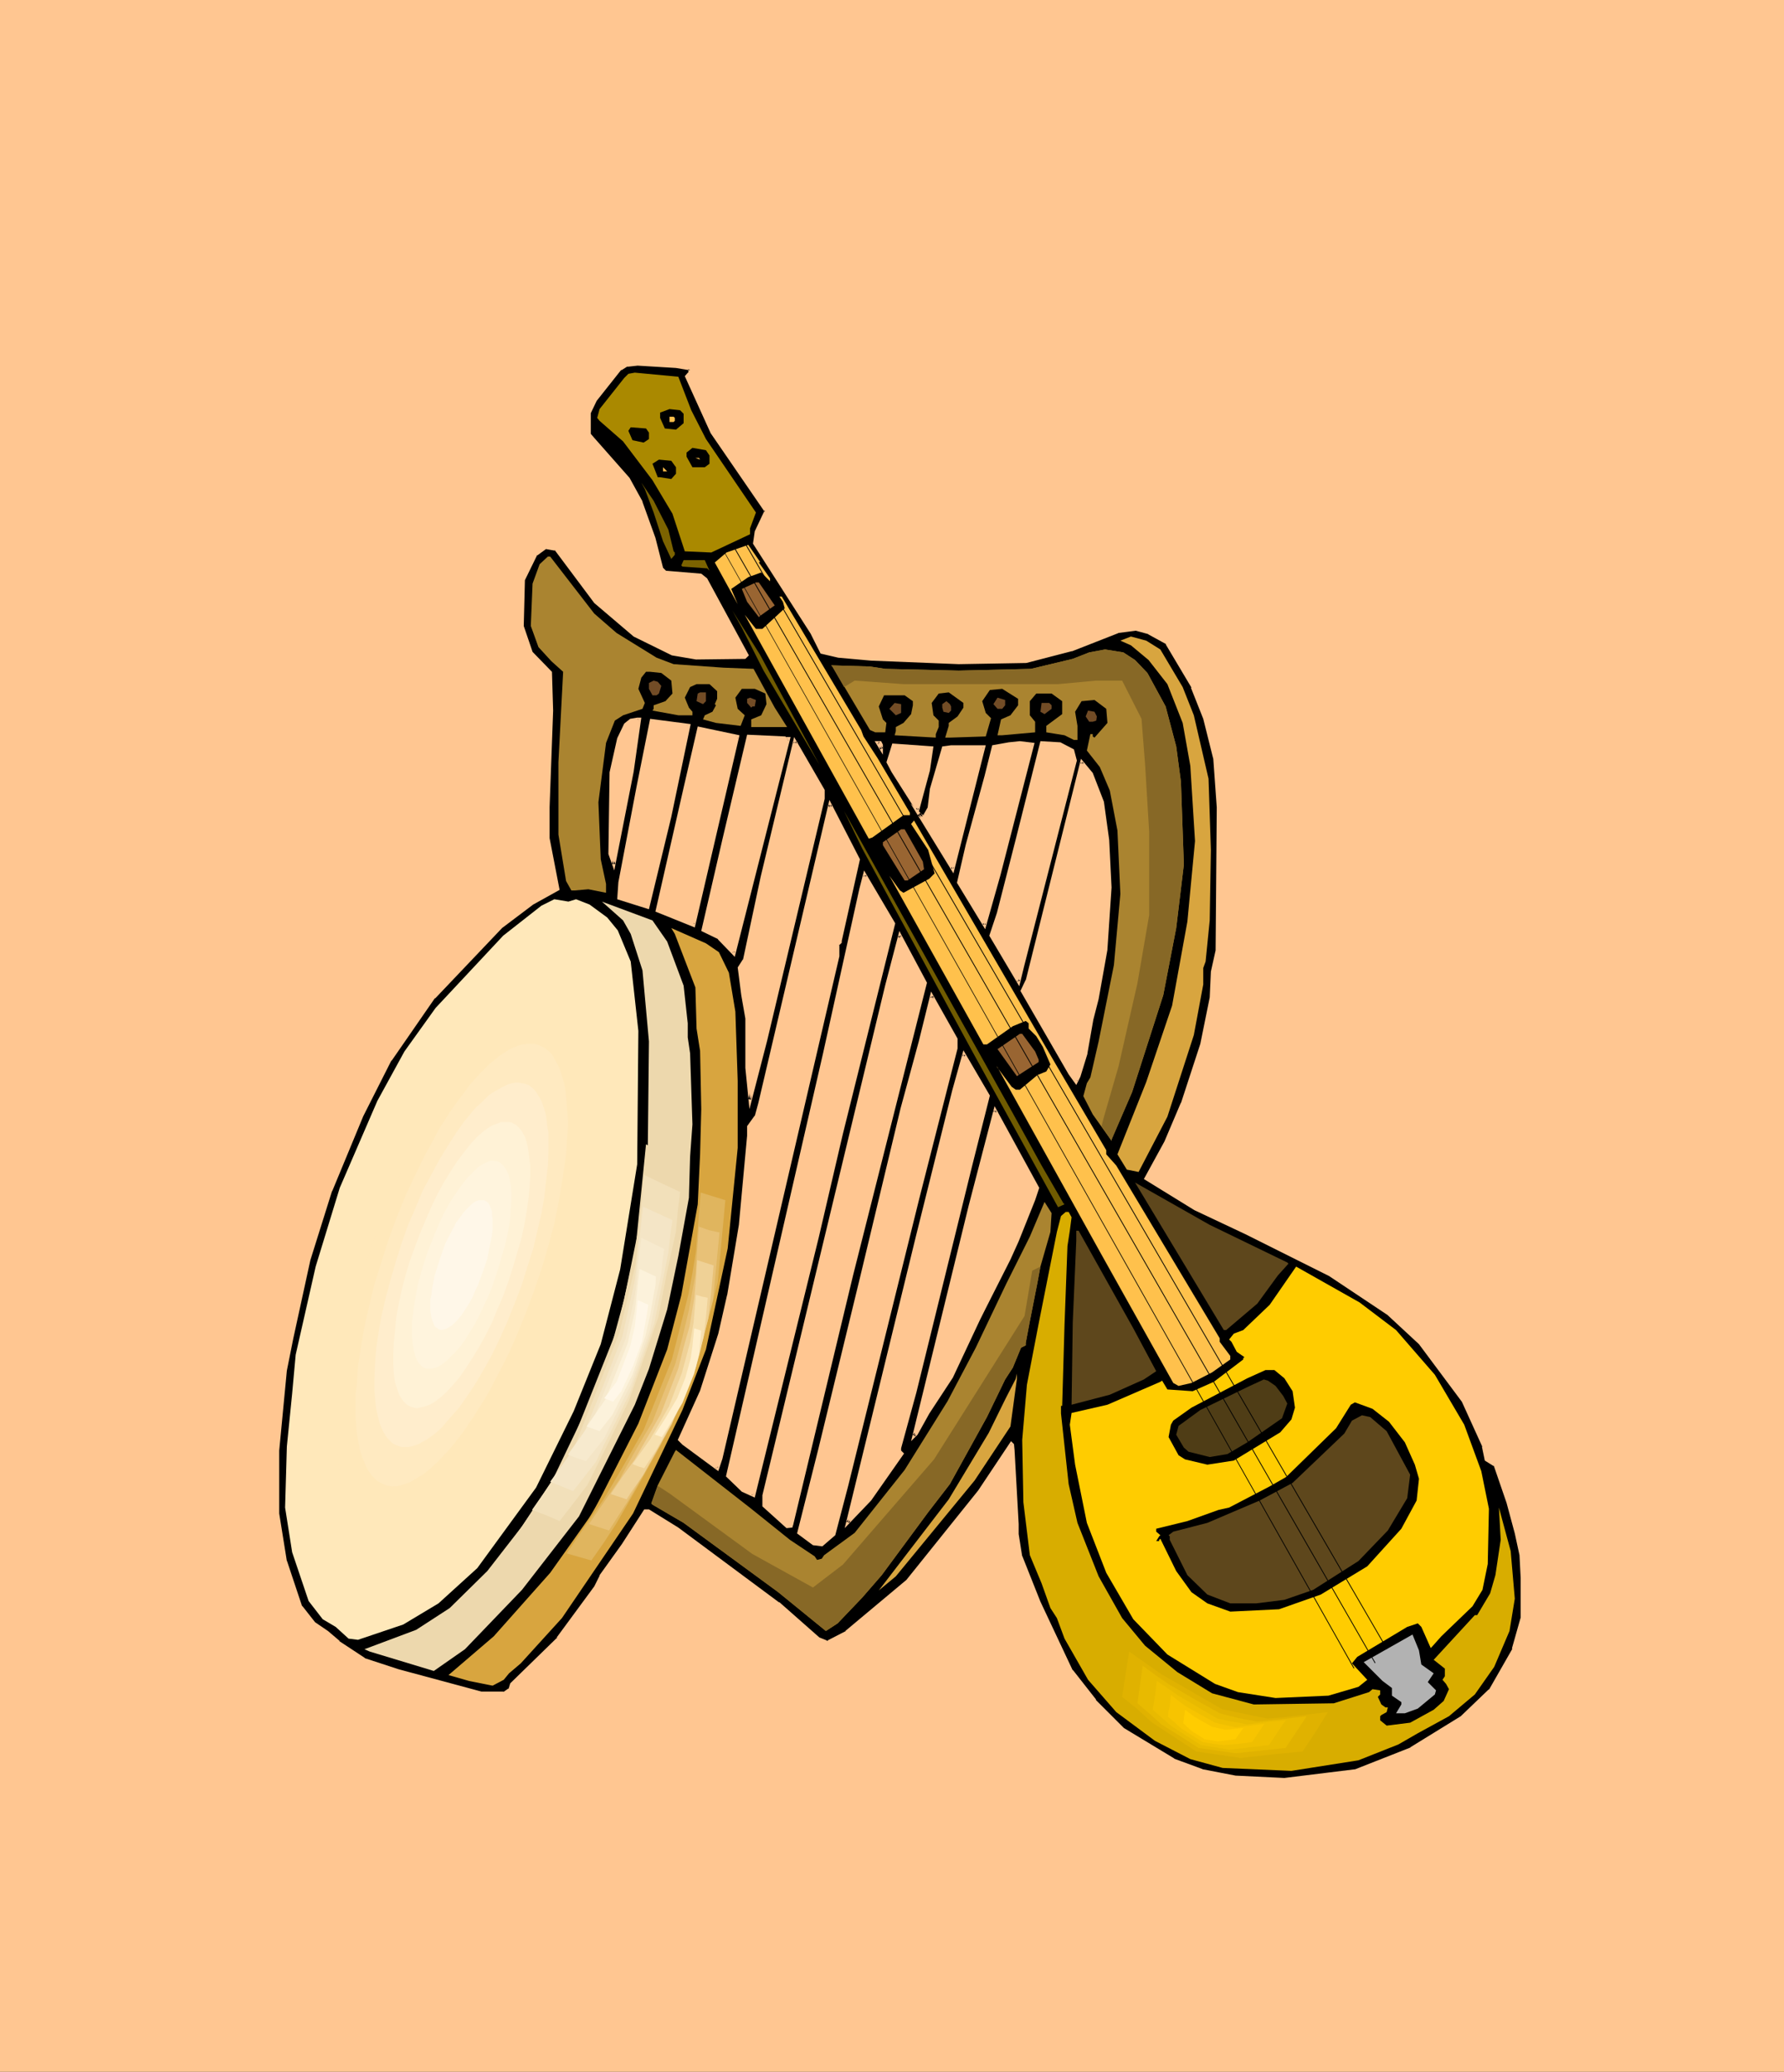 <?xml version="1.0" encoding="UTF-8" standalone="no"?>
<svg
   version="1.0"
   width="129.766mm"
   height="150.723mm"
   id="svg94"
   sodipodi:docname="Harp 16.wmf"
   xmlns:inkscape="http://www.inkscape.org/namespaces/inkscape"
   xmlns:sodipodi="http://sodipodi.sourceforge.net/DTD/sodipodi-0.dtd"
   xmlns="http://www.w3.org/2000/svg"
   xmlns:svg="http://www.w3.org/2000/svg">
  <rect width="100%" height="100%" fill="#333333" stroke="none"/>
  <sodipodi:namedview
     id="namedview94"
     pagecolor="#ffffff"
     bordercolor="#000000"
     borderopacity="0.25"
     inkscape:showpageshadow="2"
     inkscape:pageopacity="0.0"
     inkscape:pagecheckerboard="0"
     inkscape:deskcolor="#d1d1d1"
     inkscape:document-units="mm" />
  <defs
     id="defs1">
    <pattern
       id="WMFhbasepattern"
       patternUnits="userSpaceOnUse"
       width="6"
       height="6"
       x="0"
       y="0" />
  </defs>
  <path
     style="fill:#ffc691;fill-opacity:1;fill-rule:evenodd;stroke:none"
     d="M 0,0 H 490.455 V 569.66 H 0 Z"
     id="path1" />
  <path
     style="fill:#000000;fill-opacity:1;fill-rule:evenodd;stroke:none"
     d="m 173.881,212.027 1.939,-14.221 h -0.646 l -1.778,0.323 -1.454,0.97 -1.778,4.04 -2.101,9.212 -0.323,22.463 0.97,2.909 z m 15.837,-110.538 v 0.97 l -0.97,1.131 7.11,15.353 14.867,21.655 -2.909,5.495 -0.323,3.394 15.675,24.564 2.747,5.333 4.686,1.131 8.888,0.646 24.078,0.97 18.422,-0.323 12.605,-3.232 12.605,-5.01 5.171,-0.646 3.394,1.131 5.171,2.747 6.949,12.12 3.232,8.565 2.909,10.989 0.97,13.413 -0.323,39.593 -1.454,5.656 -0.323,7.111 -2.424,12.928 -5.333,16.161 -4.686,10.666 -5.333,10.02 13.413,8.242 14.059,6.787 23.109,11.474 15.837,10.504 8.888,8.242 11.797,15.999 5.656,12.444 0.646,3.555 2.586,1.454 3.555,10.343 2.262,8.403 1.293,6.141 0.323,6.303 v 10.989 l -2.424,8.565 -6.464,11.312 -7.757,7.434 -13.898,8.565 -15.19,6.141 -19.715,2.424 -13.413,-0.808 -9.211,-1.616 -7.918,-2.909 -13.736,-8.403 -7.918,-7.919 -6.302,-8.242 -9.05,-18.908 -4.848,-12.605 -1.131,-6.141 v -2.747 l -1.131,-20.362 v -1.454 l -0.323,-0.162 -8.888,13.09 -19.715,24.564 -16.806,14.06 -5.333,2.747 -2.424,-0.97 -10.989,-9.696 -27.795,-20.524 -7.757,-4.848 h -1.131 l -5.979,9.212 -6.141,8.727 -1.454,2.909 -10.181,14.221 -12.928,12.444 -0.323,1.454 -1.778,1.131 h -6.302 l -22.786,-6.141 -9.211,-3.071 -7.11,-4.848 -3.232,-2.747 -3.555,-2.424 -3.555,-4.687 -4.363,-12.444 -2.101,-13.09 v -17.453 l 2.101,-21.978 1.939,-8.727 4.525,-21.494 6.141,-19.069 8.565,-20.847 7.757,-15.191 11.958,-17.13 18.584,-19.554 8.565,-6.464 7.11,-3.717 -2.909,-13.898 v -8.727 l 0.97,-26.503 -0.323,-10.343 -5.333,-5.656 -2.424,-7.272 0.323,-12.767 3.555,-7.111 2.586,-1.778 2.909,0.485 10.827,14.545 10.827,9.212 10.342,5.01 6.626,1.131 h 13.251 l 0.646,-0.808 -11.312,-20.686 -1.616,-1.131 -9.534,-0.808 -1.131,-1.131 -2.101,-8.242 -3.394,-9.858 -3.555,-6.464 -9.696,-10.989 -0.97,-1.131 v -6.141 l 1.616,-3.394 6.787,-8.565 1.778,-1.131 2.909,-0.323 10.666,0.646 z m 113.281,119.103 -2.909,-7.757 -2.747,-3.232 -15.029,59.956 -1.293,2.909 13.09,22.786 1.778,2.262 0.646,-1.616 1.939,-6.303 1.616,-9.373 1.454,-5.495 2.586,-13.736 0.97,-16.969 -0.646,-13.09 z m -8.08,-14.221 -3.555,-1.778 -5.01,-0.323 -6.787,26.665 -5.01,20.201 -2.101,6.141 7.434,12.767 1.131,-4.363 14.544,-56.562 z m -20.362,34.099 9.211,-35.876 -3.394,-0.323 -2.909,0.323 -4.363,0.646 -2.101,8.242 -5.01,18.908 -2.424,10.343 7.11,11.636 z m -12.605,-1.454 8.403,-33.776 h -8.888 l -2.101,0.323 -3.232,11.474 -0.646,5.171 -1.454,2.262 h -0.646 l -0.808,-0.646 z m -6.787,-27.311 0.97,-6.141 -10.504,-0.646 -1.616,4.687 1.616,2.424 6.626,10.666 z m -12.766,-6.787 -0.485,-0.646 h -0.646 l 1.131,1.778 z m 41.693,124.921 1.131,-3.232 -11.797,-21.332 -6.787,26.342 -15.352,63.188 0.646,-0.646 3.232,-5.656 6.302,-9.858 7.434,-15.837 1.778,-3.232 6.787,-13.413 2.101,-5.01 z M 262.923,288.143 v -2.424 l -6.787,-11.797 -3.07,12.444 -5.01,18.585 -11.312,47.189 -11.474,46.542 -5.656,22.786 4.04,2.909 2.262,0.323 3.232,-2.909 3.555,-13.413 19.554,-79.025 z m 3.717,32.806 5.171,-19.554 -6.949,-11.474 -2.747,10.02 -9.858,40.078 -19.23,78.702 6.141,-6.464 8.888,-12.444 -0.646,-0.646 v -1.131 l 4.202,-15.191 z m -32.482,29.735 20.2,-80.318 -6.949,-13.09 -3.717,13.736 -33.774,140.112 v 2.909 l 6.464,5.656 h 1.131 v -0.323 z m -2.909,-39.109 14.382,-57.532 -7.918,-13.575 -0.97,4.04 -10.181,45.411 -26.502,116.033 4.202,3.717 2.909,1.454 17.453,-71.107 z m -0.323,-53.007 5.171,-22.302 -7.918,-15.029 -19.23,82.096 -1.131,3.717 -2.101,2.747 v 2.586 l -2.101,24.402 -3.232,19.393 -2.424,10.504 -5.171,15.837 -5.818,13.413 0.97,1.131 9.211,6.626 1.131,-2.747 31.997,-138.173 v -3.071 l 0.646,-0.808 z m -4.686,-38.947 v -2.262 l -7.757,-13.575 -8.888,37.493 -4.848,22.786 -1.454,2.101 0.97,7.434 1.131,6.303 v 13.575 l 0.808,8.888 4.202,-16.322 z m -10.181,-16.484 -0.323,-0.323 -10.019,-0.323 -6.787,28.443 -5.656,24.887 4.363,2.101 4.04,4.202 15.029,-58.986 z m -25.371,51.229 12.12,-51.875 -10.666,-2.262 -3.878,16.322 -7.434,33.937 z m -6.626,-29.897 5.333,-24.887 -10.342,-1.454 -3.555,18.1 -5.01,26.503 -0.323,4.202 7.918,2.424 z"
     id="path2" />
  <path
     style="fill:#ffc691;fill-opacity:1;fill-rule:evenodd;stroke:none"
     d="m 174.205,212.188 2.101,-14.868 h -1.131 l -1.939,0.323 -1.616,1.293 -1.939,4.04 -2.101,9.373 -0.323,22.463 1.616,4.525 5.333,-27.15 -0.808,-0.162 -5.171,25.534 h 0.97 l -1.131,-2.909 v 0.162 l 0.485,-22.463 v 0.162 l 2.101,-9.212 h -0.162 l 1.939,-3.879 -0.162,0.162 1.454,-1.131 h -0.162 l 1.778,-0.162 h -0.162 0.646 l -0.485,-0.646 -1.939,14.383 z"
     id="path3" />
  <path
     style="fill:#ffc691;fill-opacity:1;fill-rule:evenodd;stroke:none"
     d="m 189.718,101.812 -0.485,-0.323 v 0.97 l 0.162,-0.323 -1.131,1.293 7.11,15.676 v 0 l 14.867,21.655 v -0.485 l -2.747,5.818 -0.485,3.394 15.837,24.726 v 0 l 2.747,5.495 4.848,1.131 v 0 l 9.05,0.808 v 0 l 24.078,0.97 18.584,-0.323 12.443,-3.232 h 0.162 l 12.766,-5.01 h -0.162 l 5.01,-0.646 h -0.162 l 3.555,0.97 h -0.162 l 5.01,2.747 h -0.162 l 7.11,11.959 h -0.162 l 3.394,8.565 2.747,10.989 v -0.162 l 0.97,13.575 v -0.162 l -0.323,39.593 v -0.162 l -1.293,5.818 -0.323,7.111 v 0 l -2.586,12.767 v 0 l -5.333,16.322 v -0.162 l -4.525,10.666 -5.656,10.343 13.898,8.565 v 0 l 14.059,6.626 22.947,11.474 v 0 l 15.998,10.666 -0.162,-0.162 8.888,8.242 v 0 l 11.797,15.837 v 0 l 5.656,12.444 -0.162,-0.162 0.808,3.879 2.586,1.616 -0.162,-0.323 3.555,10.343 2.262,8.403 1.293,5.979 v 0 l 0.323,6.303 v 10.989 -0.162 l -2.424,8.565 h 0.162 l -6.464,11.312 v -0.162 l -7.757,7.434 v 0 l -13.898,8.565 h 0.162 l -15.19,5.979 h 0.162 l -19.715,2.424 v 0 l -13.413,-0.646 v 0 l -9.211,-1.778 h 0.162 l -7.918,-2.909 h 0.162 l -13.898,-8.403 0.162,0.162 -7.918,-7.919 h 0.162 l -6.464,-8.242 v 0.162 l -8.888,-18.908 v 0 l -5.01,-12.605 v 0.162 l -0.97,-6.141 v 0 -2.747 l -1.131,-20.362 -0.162,-1.616 -0.808,-0.808 -9.05,13.575 v 0 l -19.715,24.564 v 0 l -16.806,14.06 h 0.162 l -5.333,2.747 h 0.485 l -2.424,-0.97 v 0 l -10.989,-9.696 h -0.162 l -27.634,-20.524 -8.08,-5.01 h -1.293 l -6.141,9.535 -6.141,8.565 v 0.162 l -1.454,2.909 v 0 l -10.342,14.06 h 0.162 l -12.928,12.605 -0.485,1.616 0.162,-0.323 -1.616,1.131 0.162,-0.162 h -6.302 0.162 l -22.786,-6.141 -9.373,-3.071 h 0.162 l -7.11,-4.687 h 0.162 l -3.232,-2.747 v 0 l -3.555,-2.424 v 0 l -3.555,-4.525 v 0.162 l -4.202,-12.605 v 0.162 l -2.101,-13.09 v 0 -17.453 0.162 l 2.101,-21.978 1.778,-8.888 4.686,-21.494 v 0 l 5.979,-19.069 v 0.162 l 8.565,-20.686 7.757,-15.353 v 0.162 l 11.958,-17.292 v 0.162 l 18.584,-19.554 -0.162,0.162 8.565,-6.464 v 0 l 7.272,-4.04 -2.747,-14.221 v 0.162 -8.727 l 0.97,-26.503 -0.323,-10.666 -5.494,-5.656 0.162,0.162 -2.424,-7.111 v 0 l 0.323,-12.767 v 0.162 l 3.394,-6.949 v 0.162 l 2.424,-1.778 h -0.162 l 2.747,0.485 -0.323,-0.323 10.989,14.706 10.827,9.212 10.504,5.171 6.626,1.131 h 0.162 l 13.413,-0.162 0.97,-0.97 -11.474,-21.17 -1.616,-1.293 -9.696,-0.808 0.162,0.162 -1.131,-1.131 0.162,0.162 -2.101,-8.242 -3.555,-9.858 v -0.162 l -3.555,-6.464 -9.696,-10.989 -0.97,-1.131 v 0.323 -6.141 0.162 l 1.616,-3.394 v 0 l 6.787,-8.565 v 0.162 l 1.778,-1.131 -0.162,0.162 2.909,-0.323 h -0.162 l 10.666,0.646 v 0 l 3.878,0.646 0.485,-0.808 -4.363,-0.808 v 0 l -10.666,-0.646 -2.909,0.323 -2.101,1.293 -6.787,8.565 -1.778,3.717 v 6.303 l 1.131,1.293 9.696,10.989 -0.162,-0.162 3.555,6.464 v -0.162 l 3.555,9.858 2.101,8.565 1.293,1.131 9.696,0.97 h -0.162 l 1.454,0.97 -0.162,-0.162 11.474,20.686 v -0.485 l -0.646,0.808 0.323,-0.162 h -13.251 v 0 l -6.626,-1.131 0.162,0.162 -10.342,-5.01 h 0.162 l -10.827,-9.212 v 0 l -10.989,-14.706 -3.232,-0.323 -2.747,1.778 -3.555,7.272 -0.323,13.09 2.424,7.272 5.333,5.818 -0.162,-0.323 0.323,10.343 -0.97,26.503 v 8.727 l 2.909,13.898 0.162,-0.485 -6.949,3.879 h -0.162 l -8.565,6.464 v 0 l -18.584,19.554 v 0 l -12.12,17.13 v 0.162 l -7.757,15.191 -8.565,20.686 v 0.162 l -6.141,19.069 v 0 l -4.525,21.494 -1.939,8.888 -2.101,21.978 v 0 17.453 0.162 l 2.101,12.928 v 0.162 l 4.363,12.605 3.717,4.687 3.555,2.424 v 0 l 3.232,2.747 v 0.162 l 7.11,4.687 9.373,3.232 22.947,6.141 h 6.464 l 1.939,-1.293 0.485,-1.616 -0.162,0.162 12.928,-12.444 10.181,-14.221 v -0.162 l 1.616,-2.909 v 0.162 l 5.979,-8.727 6.141,-9.373 -0.485,0.323 h 1.131 l -0.323,-0.162 7.918,5.01 27.634,20.524 v -0.162 l 11.15,9.696 2.586,1.131 5.656,-2.909 16.806,-14.06 19.715,-24.726 h 0.162 l 8.726,-13.09 h -0.646 l 0.323,0.323 -0.162,-0.323 v 1.454 l 1.293,20.362 v 2.747 0.162 l 0.97,6.141 4.848,12.767 h 0.162 l 8.888,18.908 6.464,8.08 v 0.162 l 7.918,7.919 13.898,8.403 7.918,3.071 h 0.162 l 9.05,1.616 h 0.162 l 13.413,0.808 19.877,-2.424 15.19,-6.141 13.898,-8.565 8.08,-7.595 6.464,-11.474 2.424,-8.565 v -11.151 l -0.323,-6.464 -1.454,-6.141 -2.262,-8.403 -3.555,-10.343 -2.586,-1.616 0.162,0.323 -0.646,-3.717 -5.818,-12.605 -11.797,-15.999 -8.888,-8.242 v 0 l -15.998,-10.666 v 0 l -23.109,-11.312 -13.898,-6.787 v 0 l -13.413,-8.242 v 0.485 l 5.494,-9.858 4.525,-10.666 v -0.162 l 5.494,-16.161 v -0.162 l 2.424,-12.928 v 0 l 0.323,-7.111 v 0.162 l 1.454,-5.818 0.323,-39.593 v 0 l -1.131,-13.575 -2.747,-10.989 -3.232,-8.565 -0.162,-0.162 -6.949,-12.12 -5.171,-2.909 -3.717,-1.131 -5.171,0.646 -12.928,5.171 h 0.162 l -12.443,3.071 v 0 l -18.422,0.323 -24.078,-0.97 h 0.162 l -9.05,-0.646 h 0.162 l -4.686,-1.131 0.162,0.323 -2.586,-5.495 v 0 l -15.837,-24.564 0.162,0.323 0.323,-3.232 v 0.162 l 2.909,-5.979 -15.029,-21.817 v 0 l -7.11,-15.353 v 0.646 l 0.97,-1.293 0.162,-1.616 z"
     id="path4" />
  <path
     style="fill:#ffc691;fill-opacity:1;fill-rule:evenodd;stroke:none"
     d="m 303.484,220.43 -3.07,-7.919 -3.232,-3.879 -15.19,60.925 v -0.162 l -1.454,3.071 13.251,22.948 v 0 l 2.101,2.909 1.131,-2.262 v 0 l 1.939,-6.303 v -0.162 l 1.616,-9.212 v 0 l 1.454,-5.656 v 0 l 2.424,-13.575 v -0.162 l 1.131,-16.969 -0.646,-13.09 v 0 l -1.454,-10.504 -0.97,0.162 1.454,10.343 v 0 l 0.646,13.09 -0.97,16.969 v 0 l -2.424,13.575 v 0 l -1.616,5.656 v 0 l -1.616,9.212 v 0 l -1.939,6.303 h 0.162 l -0.646,1.454 h 0.646 l -1.616,-2.262 v 0 l -13.251,-22.625 v 0.323 l 1.454,-2.909 15.029,-60.117 -0.808,0.162 2.747,3.232 h -0.162 l 2.909,7.595 v 0 z"
     id="path5" />
  <path
     style="fill:#ffc691;fill-opacity:1;fill-rule:evenodd;stroke:none"
     d="m 295.243,206.047 -3.717,-1.939 -5.494,-0.323 -6.787,26.988 -5.171,20.201 -2.101,6.303 8.242,13.898 1.293,-5.333 14.544,-56.724 -0.808,-3.071 -0.808,0.485 0.646,2.747 v -0.323 l -14.544,56.724 -0.97,4.202 0.808,-0.162 -7.595,-12.767 0.162,0.323 2.101,-5.979 5.01,-20.201 6.787,-26.827 -0.485,0.323 4.848,0.485 v -0.162 l 3.394,1.778 -0.162,-0.162 z"
     id="path6" />
  <path
     style="fill:#ffc691;fill-opacity:1;fill-rule:evenodd;stroke:none"
     d="m 275.043,240.631 9.373,-36.361 -4.04,-0.485 -3.07,0.323 -4.525,0.808 -2.101,8.403 -5.171,18.908 -2.424,10.504 7.757,12.767 4.202,-14.868 -0.97,-0.323 -3.878,13.898 h 0.808 l -7.11,-11.797 v 0.485 l 2.586,-10.343 5.01,-18.908 2.101,-8.242 -0.323,0.323 4.202,-0.646 2.909,-0.485 h -0.162 l 3.555,0.485 -0.323,-0.646 -9.373,35.876 z"
     id="path7" />
  <path
     style="fill:#ffc691;fill-opacity:1;fill-rule:evenodd;stroke:none"
     d="m 262.115,240.146 8.888,-35.23 h -9.534 l -2.424,0.323 -3.394,11.636 v 0 l -0.646,5.333 v -0.162 l -1.293,2.262 0.323,-0.323 h -0.646 l 0.323,0.162 -3.394,-3.232 11.797,19.231 0.162,-1.454 -9.211,-15.191 -0.808,0.646 0.97,0.646 h 0.97 l 1.778,-2.424 0.646,-5.333 v 0.162 l 3.232,-11.474 -0.323,0.323 2.101,-0.323 h -0.162 8.888 l -0.485,-0.485 -8.403,33.614 0.808,-0.162 z"
     id="path8" />
  <path
     style="fill:#ffc691;fill-opacity:1;fill-rule:evenodd;stroke:none"
     d="m 255.651,211.865 v 0 l 0.97,-6.626 -11.312,-0.808 -1.616,5.171 1.454,2.747 7.272,11.474 3.232,-11.959 -0.97,-0.162 -2.909,10.989 0.808,-0.162 -6.626,-10.666 -1.454,-2.586 v 0.323 l 1.616,-4.525 -0.485,0.323 10.504,0.646 -0.485,-0.485 -0.97,6.141 v 0 z"
     id="path9" />
  <path
     style="fill:#ffc691;fill-opacity:1;fill-rule:evenodd;stroke:none"
     d="m 242.723,204.754 -0.485,-0.97 h -1.778 l 2.262,3.717 v -2.747 l -0.808,0.162 v 1.131 l 0.808,-0.323 -1.131,-1.778 -0.323,0.646 h 0.646 l -0.323,-0.162 0.323,0.646 v -0.162 z"
     id="path10" />
  <path
     style="fill:#ffc691;fill-opacity:1;fill-rule:evenodd;stroke:none"
     d="m 284.577,329.999 v 0 l 1.131,-3.394 -12.282,-22.463 -7.11,27.311 -15.837,64.804 1.778,-1.778 3.232,-5.818 v 0 l 6.464,-9.858 v 0 l 7.434,-15.837 1.616,-3.232 6.787,-13.413 2.262,-5.01 v 0 l 4.525,-11.312 -0.808,-0.323 -4.525,11.312 v 0 l -2.262,4.848 -6.626,13.575 -1.778,3.232 -7.434,15.676 v 0 l -6.464,9.858 v 0 l -3.07,5.818 v -0.162 l -0.646,0.646 0.646,0.485 15.514,-63.188 6.787,-26.342 h -0.808 l 11.797,21.332 -0.162,-0.323 -0.97,3.232 v 0 z"
     id="path11" />
  <path
     style="fill:#ffc691;fill-opacity:1;fill-rule:evenodd;stroke:none"
     d="m 263.246,288.305 v -2.747 l -7.272,-12.928 -3.394,13.736 -5.01,18.423 -11.312,47.189 -11.312,46.542 -5.818,23.11 4.363,3.232 2.586,0.323 3.555,-3.071 3.555,-13.575 19.554,-79.025 10.504,-41.209 -0.808,-0.323 -10.666,41.371 -19.392,78.864 -3.717,13.575 0.162,-0.323 -3.232,2.909 0.323,-0.162 -2.262,-0.323 0.162,0.162 -4.04,-2.909 0.323,0.485 5.656,-22.786 11.474,-46.542 11.312,-47.189 5.01,-18.585 3.07,-12.605 -0.808,0.162 6.626,11.797 v -0.162 2.424 -0.162 z"
     id="path12" />
  <path
     style="fill:#ffc691;fill-opacity:1;fill-rule:evenodd;stroke:none"
     d="m 267.125,321.111 5.01,-19.878 -7.272,-12.444 -3.07,10.989 -10.019,40.24 -19.554,80.156 7.272,-7.595 v 0 l 9.05,-12.928 -0.808,-0.808 v 0.323 -1.131 0.162 l 4.202,-15.353 15.19,-61.733 -0.808,-0.323 -15.19,61.895 -4.202,15.191 v 1.454 l 0.808,0.808 v -0.646 l -8.888,12.605 v -0.162 l -6.141,6.464 0.808,0.323 19.23,-78.54 9.858,-40.24 2.747,-9.858 h -0.808 l 6.787,11.474 v -0.323 l -5.01,19.554 z"
     id="path13" />
  <path
     style="fill:#ffc691;fill-opacity:1;fill-rule:evenodd;stroke:none"
     d="m 234.481,350.846 20.362,-80.641 -7.595,-14.221 -3.878,14.868 -33.774,140.274 v 3.071 l 6.626,5.979 1.616,-0.162 0.162,-0.646 v 0.162 l 16.483,-68.682 -0.808,-0.162 -16.645,68.682 v 0.323 l 0.485,-0.485 h -1.131 l 0.323,0.162 -6.464,-5.656 0.162,0.323 v -2.909 0.162 l 33.774,-140.112 3.555,-13.898 -0.808,0.162 7.11,13.09 v -0.323 l -20.362,80.48 z"
     id="path14" />
  <path
     style="fill:#ffc691;fill-opacity:1;fill-rule:evenodd;stroke:none"
     d="m 231.734,311.737 14.382,-57.855 -8.565,-14.545 -1.293,5.01 -10.019,45.411 -26.664,116.195 4.363,4.202 3.555,1.616 17.614,-71.591 6.626,-28.443 -0.97,-0.162 -6.626,28.443 -17.453,71.107 0.646,-0.323 -2.909,-1.454 h 0.162 l -4.202,-3.717 0.162,0.323 26.502,-115.871 10.181,-45.573 0.97,-3.879 -0.808,0.162 7.757,13.413 v -0.323 l -14.382,57.693 z"
     id="path15" />
  <path
     style="fill:#ffc691;fill-opacity:1;fill-rule:evenodd;stroke:none"
     d="m 231.411,258.569 v 0.162 l 5.01,-22.463 -8.403,-16.322 -19.554,83.389 -0.97,3.555 v -0.162 l -2.101,2.909 v 2.747 -0.162 l -2.262,24.564 -3.232,19.393 v -0.162 l -2.424,10.666 -5.01,15.676 v 0 l -6.141,13.575 1.293,1.293 9.858,7.272 1.131,-3.394 32.158,-138.173 v -3.232 l -0.162,0.323 0.808,-0.808 v -0.646 h -0.97 v 0.323 l 0.162,-0.323 -0.808,0.97 v 3.232 0 l -31.997,138.011 -0.97,2.909 0.646,-0.323 -9.211,-6.787 v 0.162 l -0.97,-1.131 v 0.485 l 5.979,-13.413 v 0 l 5.01,-15.837 2.586,-10.504 v 0 l 3.07,-19.393 2.262,-24.564 v 0 -2.586 0.323 l 2.101,-2.909 1.131,-3.717 19.23,-82.096 h -0.97 l 7.918,15.029 v -0.323 l -5.171,22.463 z"
     id="path16" />
  <path
     style="fill:#ffc691;fill-opacity:1;fill-rule:evenodd;stroke:none"
     d="m 226.725,219.622 v -2.424 l -8.403,-14.545 -9.211,38.462 v 0 l -4.848,22.786 v -0.162 l -1.454,2.262 0.97,7.595 1.131,6.464 v -0.162 13.736 l 1.131,11.312 4.848,-18.746 15.837,-66.582 -0.808,-0.162 -15.998,66.42 -4.202,16.322 0.808,0.162 -0.646,-8.888 v 0 -13.575 l -1.131,-6.464 -1.131,-7.434 v 0.323 l 1.454,-2.101 5.01,-22.948 v 0.162 l 8.888,-37.493 -0.808,0.162 7.757,13.413 v -0.162 2.262 -0.162 z"
     id="path17" />
  <path
     style="fill:#ffc691;fill-opacity:1;fill-rule:evenodd;stroke:none"
     d="m 216.059,202.654 0.323,0.162 -0.485,-0.323 -10.504,-0.485 -6.787,28.766 -5.818,25.21 4.686,2.262 h -0.162 l 4.686,4.848 15.352,-60.441 h -1.293 l -0.162,0.808 0.808,0.162 -0.323,-0.646 -15.029,58.986 0.646,-0.162 -4.202,-4.202 -4.363,-2.101 0.323,0.485 5.656,-24.887 6.787,-28.443 -0.485,0.323 10.019,0.323 -0.323,-0.162 0.485,0.323 z"
     id="path18" />
  <path
     style="fill:#ffc691;fill-opacity:1;fill-rule:evenodd;stroke:none"
     d="m 191.011,255.014 12.282,-52.845 -11.474,-2.424 -3.878,16.807 -7.757,34.099 10.827,4.363 v -1.131 l -10.019,-3.879 0.162,0.646 7.595,-33.937 3.878,-16.322 -0.485,0.323 10.666,2.262 -0.485,-0.646 -11.958,51.875 0.646,-0.323 z"
     id="path19" />
  <path
     style="fill:#ffc691;fill-opacity:1;fill-rule:evenodd;stroke:none"
     d="m 184.547,224.632 v 0 l 5.333,-25.534 -11.15,-1.454 -3.717,18.585 -5.01,26.342 -0.323,4.687 8.726,2.747 6.141,-25.372 -0.97,-0.323 -5.979,24.887 0.485,-0.323 -7.757,-2.424 0.323,0.485 0.323,-4.202 5.01,-26.342 3.555,-18.261 -0.485,0.323 10.181,1.616 -0.323,-0.646 -5.333,25.049 v -0.162 z"
     id="path20" />
  <path
     style="fill:#aa8900;fill-opacity:1;fill-rule:evenodd;stroke:none"
     d="m 190.041,112.801 4.04,7.919 13.736,20.201 -1.616,4.363 v 1.616 l -10.666,5.01 -7.272,-0.323 -3.394,-10.343 -5.494,-9.212 -8.08,-10.666 -6.464,-5.656 -0.646,-0.808 0.646,-2.424 6.787,-8.565 1.131,-1.131 1.778,-0.323 11.958,1.131 z"
     id="path21" />
  <path
     style="fill:#000000;fill-opacity:1;fill-rule:evenodd;stroke:none"
     d="m 187.941,113.77 v 2.586 l -2.101,1.778 -3.07,-0.323 -1.293,-2.909 v -1.454 l 2.586,-0.97 2.909,0.323 z"
     id="path22" />
  <path
     style="fill:#ffc14c;fill-opacity:1;fill-rule:evenodd;stroke:none"
     d="m 185.517,114.902 v 0.808 l -0.323,0.323 h -1.131 v -1.454 h 1.131 z"
     id="path23" />
  <path
     style="fill:#000000;fill-opacity:1;fill-rule:evenodd;stroke:none"
     d="m 178.406,118.942 v 1.778 l -1.454,0.97 -3.07,-0.646 -1.131,-2.586 0.646,-0.97 4.202,0.323 z"
     id="path24" />
  <path
     style="fill:#ffffff;fill-opacity:1;fill-rule:evenodd;stroke:none"
     d="m 168.71,122.659 6.141,7.595 z"
     id="path25" />
  <path
     style="fill:#000000;fill-opacity:1;fill-rule:evenodd;stroke:none"
     d="m 195.051,125.244 v 2.262 l -1.293,0.97 h -3.394 l -1.616,-2.909 v -1.131 l 1.616,-1.293 3.717,0.646 z"
     id="path26" />
  <path
     style="fill:#ffc14c;fill-opacity:1;fill-rule:evenodd;stroke:none"
     d="m 192.465,126.376 -1.293,-0.485 h 0.97 z"
     id="path27" />
  <path
     style="fill:#000000;fill-opacity:1;fill-rule:evenodd;stroke:none"
     d="m 185.84,128.477 v 1.778 l -1.293,1.454 -3.07,-0.485 h -0.646 l -1.454,-3.717 1.778,-1.131 3.394,0.323 z"
     id="path28" />
  <path
     style="fill:#ffc14c;fill-opacity:1;fill-rule:evenodd;stroke:none"
     d="m 182.285,129.608 v -1.131 l 1.131,1.131 z"
     id="path29" />
  <path
     style="fill:#7c6300;fill-opacity:1;fill-rule:evenodd;stroke:none"
     d="m 183.739,145.607 1.454,5.979 0.323,0.323 v 0.646 l -0.97,1.131 -2.262,-4.848 -2.586,-7.919 -2.424,-6.464 -0.97,-1.778 3.394,5.01 z"
     id="path30" />
  <path
     style="fill:#ffc14c;fill-opacity:1;fill-rule:evenodd;stroke:none"
     d="m 208.625,154.657 3.07,4.363 v 0.808 l -2.424,-2.424 -3.555,1.293 -4.686,3.232 1.778,4.202 -6.302,-11.474 3.232,-2.747 5.979,-2.101 3.232,4.687 z"
     id="path31" />
  <path
     style="fill:#aa8430;fill-opacity:1;fill-rule:evenodd;stroke:none"
     d="m 163.377,168.716 6.141,5.333 10.989,6.787 4.686,1.778 13.736,0.97 8.242,0.323 5.818,10.666 3.394,5.333 h -9.858 v -2.101 l 2.747,-1.131 1.454,-3.071 -0.323,-2.909 -2.909,-1.293 h -3.555 l -1.778,2.424 0.646,3.071 1.939,1.778 -1.131,2.909 -6.787,-0.808 -3.555,-0.97 0.485,-1.131 2.101,-0.97 0.97,-1.778 -0.323,-0.323 0.646,-1.454 v -2.101 l -2.101,-1.939 h -3.555 l -1.778,0.808 -1.454,2.909 1.131,2.747 0.97,1.131 v 0.97 h -3.878 l -7.11,-1.293 0.323,-0.485 v -0.97 l 3.232,-1.131 1.939,-2.101 -0.323,-3.555 -2.747,-2.101 -3.07,-0.323 h -1.131 l -1.293,1.616 -0.808,3.071 1.778,3.879 -0.646,1.616 -5.333,1.778 -2.262,1.454 -2.424,6.141 -2.101,16.322 0.646,15.676 1.454,6.787 v 2.424 l -4.848,-0.97 -3.717,0.323 h -0.97 l -1.454,-2.586 -2.101,-12.767 v -19.878 l 1.293,-24.887 -3.232,-2.909 -3.555,-3.879 -2.101,-5.818 0.485,-11.636 1.939,-5.333 2.262,-2.101 h 0.646 z"
     id="path32" />
  <path
     style="fill:#7c6300;fill-opacity:1;fill-rule:evenodd;stroke:none"
     d="m 195.051,156.919 -0.646,-0.646 -6.787,-0.485 -0.323,-0.323 0.646,-1.454 h 5.818 z"
     id="path33" />
  <path
     style="fill:#996532;fill-opacity:1;fill-rule:evenodd;stroke:none"
     d="m 212.989,166.454 -4.04,2.909 -0.323,0.323 -3.232,-4.202 -1.454,-3.555 3.878,-1.778 h 0.808 z"
     id="path34" />
  <path
     style="fill:#ffc14c;fill-opacity:1;fill-rule:evenodd;stroke:none"
     d="m 236.744,200.714 0.646,1.778 3.878,5.979 8.888,15.029 v 0.646 h -1.778 l -8.565,6.141 -0.97,0.323 -34.098,-61.572 3.07,3.879 h 1.778 l 3.878,-3.555 2.262,-2.101 -0.485,-1.778 -0.97,-1.454 h 0.646 z"
     id="path35" />
  <path
     style="fill:#705b00;fill-opacity:1;fill-rule:evenodd;stroke:none"
     d="m 225.27,210.249 -15.352,-25.857 -5.979,-11.797 -2.586,-4.687 7.595,12.12 z"
     id="path36" />
  <path
     style="fill:#d8a53f;fill-opacity:1;fill-rule:evenodd;stroke:none"
     d="m 318.998,178.574 6.141,10.343 3.07,7.757 4.04,17.453 0.646,19.554 -0.323,19.393 -1.131,11.312 -0.646,1.778 v 4.525 l -2.586,13.898 -7.272,22.463 -7.918,15.191 -3.232,-0.646 -2.586,-4.202 7.918,-19.878 7.11,-21.009 4.202,-23.11 2.101,-22.14 -1.293,-20.686 -2.101,-11.797 -4.202,-10.666 -5.171,-6.626 -4.848,-4.04 -2.909,-1.293 2.909,-1.131 4.202,1.131 z"
     id="path37" />
  <path
     style="fill:#aa8430;fill-opacity:1;fill-rule:evenodd;stroke:none"
     d="m 312.049,181.483 3.394,3.555 5.01,9.212 2.909,10.989 1.293,9.696 0.808,22.786 -2.101,17.453 -3.555,18.423 -8.565,26.665 -5.656,13.09 v 0.323 l -5.171,-7.272 -2.586,-5.01 0.97,-3.555 0.97,-1.616 2.262,-9.858 4.202,-21.009 1.778,-19.554 -0.808,-17.453 -2.101,-10.989 -2.747,-6.464 -3.555,-4.525 0.97,-4.525 h 0.646 v 0.646 l 0.485,0.323 3.555,-4.04 -0.323,-3.879 -3.232,-2.424 -3.555,0.323 -1.778,2.909 0.646,3.879 v 3.879 h -0.97 l -2.586,-1.293 -5.01,-0.808 v -1.778 l 4.363,-3.232 v -3.555 l -2.909,-2.101 h -4.202 l -1.778,2.101 v 3.879 l 1.454,1.778 v 2.909 l -9.05,0.808 h -1.293 l 0.97,-4.363 2.586,-1.131 2.101,-2.747 v -1.778 l -4.363,-2.747 -3.394,0.323 -2.101,3.071 0.97,3.232 1.454,1.454 -1.454,5.01 -9.858,0.323 h -1.293 l 0.97,-3.232 v -0.808 l 2.424,-1.778 1.616,-2.424 v -1.293 l -4.04,-2.909 -2.747,0.323 -1.939,2.586 0.485,3.394 1.454,1.454 v 1.778 l -0.808,1.939 v 0.97 l -11.312,-0.646 0.323,-1.131 v -1.131 l 2.101,-1.131 2.101,-2.424 0.485,-2.424 v -1.131 l -2.262,-1.616 h -5.656 l -1.454,3.071 1.131,3.555 0.97,0.97 -0.323,2.586 h -2.747 l -1.454,-0.646 -10.342,-17.453 -0.323,-0.323 10.666,0.323 4.202,0.646 20.2,0.485 19.877,-0.485 11.474,-2.747 4.525,-1.778 4.363,-0.808 5.01,0.808 z"
     id="path38" />
  <path
     style="fill:#724c26;fill-opacity:1;fill-rule:evenodd;stroke:none"
     d="m 181.8,188.594 -0.646,2.101 -0.646,0.485 h -1.131 l -0.97,-1.778 v -1.616 l 1.293,-0.646 1.131,0.323 z"
     id="path39" />
  <path
     style="fill:#724c26;fill-opacity:1;fill-rule:evenodd;stroke:none"
     d="m 194.081,192.796 -0.808,0.808 -1.778,-0.808 0.323,-2.101 0.646,-0.323 h 1.616 z"
     id="path40" />
  <path
     style="fill:#724c26;fill-opacity:1;fill-rule:evenodd;stroke:none"
     d="m 207.494,194.25 h -0.646 l -0.323,0.323 -1.131,-1.293 v -1.131 l 0.808,-0.323 1.616,0.646 z"
     id="path41" />
  <path
     style="fill:#724c26;fill-opacity:1;fill-rule:evenodd;stroke:none"
     d="m 276.336,193.927 -0.808,0.97 h -1.293 l -1.131,-1.293 1.131,-1.778 2.101,0.646 z"
     id="path42" />
  <path
     style="fill:#724c26;fill-opacity:1;fill-rule:evenodd;stroke:none"
     d="m 261.469,194.25 v 1.131 l -0.646,0.646 -1.454,-0.323 -0.323,-1.131 v -0.97 l 1.131,-0.808 0.97,0.808 z"
     id="path43" />
  <path
     style="fill:#724c26;fill-opacity:1;fill-rule:evenodd;stroke:none"
     d="m 247.733,196.028 -1.454,0.646 -1.778,-1.778 1.454,-1.616 1.778,0.323 z"
     id="path44" />
  <path
     style="fill:#724c26;fill-opacity:1;fill-rule:evenodd;stroke:none"
     d="m 289.102,193.927 v 0.97 l -1.939,1.454 -1.131,-0.646 0.323,-2.424 h 2.101 z"
     id="path45" />
  <path
     style="fill:#724c26;fill-opacity:1;fill-rule:evenodd;stroke:none"
     d="m 301.545,196.997 -0.162,1.131 -0.97,0.323 h -0.97 l -0.97,-1.454 0.646,-1.616 1.778,0.323 z"
     id="path46" />
  <path
     style="fill:#ffffff;fill-opacity:1;fill-rule:evenodd;stroke:none"
     d="m 230.28,219.622 0.97,1.616 z"
     id="path47" />
  <path
     style="fill:#705b00;fill-opacity:1;fill-rule:evenodd;stroke:none"
     d="m 286.355,320.464 5.979,10.343 0.323,0.323 -1.778,0.808 -23.917,-43.472 -29.896,-55.108 -5.01,-10.343 46.379,83.065 z"
     id="path48" />
  <path
     style="fill:#ffc14c;fill-opacity:1;fill-rule:evenodd;stroke:none"
     d="m 304.131,316.262 v 1.131 l 2.747,3.071 28.442,47.512 v 0.97 l 2.909,3.879 v 0.97 l -5.01,3.555 -5.656,2.909 -3.555,0.808 -1.454,-0.808 -19.877,-35.553 -27.634,-49.775 -0.808,-1.454 -0.323,-0.323 4.202,5.656 1.131,0.808 h 1.131 l 4.848,-4.04 2.424,-0.97 1.131,-1.939 -2.101,-4.848 -1.778,-2.909 -2.101,-2.101 v -1.454 l -0.808,-0.646 -3.555,1.454 -7.11,5.01 h -0.97 l -25.856,-46.381 2.909,4.04 0.97,0.646 7.11,-3.879 1.454,-1.454 -1.778,-6.464 -4.686,-7.111 0.808,-0.97 39.269,67.551 z"
     id="path49" />
  <path
     style="fill:#996532;fill-opacity:1;fill-rule:evenodd;stroke:none"
     d="m 253.712,236.914 0.323,2.101 -4.525,3.071 h -0.808 l -5.979,-9.696 V 231.581 l 5.01,-3.555 h 0.97 z"
     id="path50" />
  <path
     style="fill:#ffe8ba;fill-opacity:1;fill-rule:evenodd;stroke:none"
     d="m 158.368,247.257 3.717,1.454 4.848,3.555 2.909,3.555 3.555,8.565 2.101,19.069 -0.323,36.684 -4.686,28.927 -5.333,20.524 -7.434,18.423 -10.342,21.009 -16.16,22.14 -10.666,9.696 -9.696,5.818 -12.443,4.202 -2.586,-0.323 -3.555,-3.232 -3.555,-2.101 -3.878,-5.01 -4.525,-13.413 -1.939,-12.282 0.485,-16.807 1.454,-14.545 0.97,-10.666 5.494,-24.241 6.626,-21.655 10.342,-23.918 7.434,-13.575 8.565,-11.959 18.584,-19.878 10.504,-8.242 3.555,-1.778 3.878,0.646 z"
     id="path51" />
  <path
     style="fill:#edd8ad;fill-opacity:1;fill-rule:evenodd;stroke:none"
     d="m 183.416,258.892 4.525,12.12 1.131,10.343 v 3.879 l 0.646,4.363 0.646,19.554 -0.646,8.888 -0.323,11.312 -2.909,15.999 -3.07,14.706 -5.01,16.322 -3.878,9.858 -15.352,30.705 -15.675,20.201 -15.675,16.322 -8.565,5.979 -17.614,-5.333 -1.454,-0.646 14.221,-5.333 9.211,-5.979 10.342,-10.181 9.534,-12.282 8.565,-13.09 9.211,-19.231 6.464,-15.999 3.878,-14.221 3.555,-17.453 2.424,-16.645 0.485,-6.787 0.323,-29.897 -1.778,-19.554 -3.232,-10.02 -2.101,-3.717 -5.818,-5.171 13.898,5.171 z"
     id="path52" />
  <path
     style="fill:#d8a53f;fill-opacity:1;fill-rule:evenodd;stroke:none"
     d="m 197.637,261.801 2.747,5.656 1.778,10.666 0.646,19.069 v 18.423 l -2.747,27.635 -5.979,27.796 -6.464,16.645 -13.574,28.443 -19.554,28.766 -11.312,12.444 -3.232,2.747 -1.454,1.778 -3.07,1.616 -6.464,-1.293 -5.656,-1.616 12.443,-10.666 15.514,-17.453 11.797,-16.645 12.443,-24.402 7.918,-20.362 3.878,-14.868 4.525,-25.049 0.646,-13.736 0.323,-12.444 -0.323,-15.999 -0.97,-6.141 -0.323,-11.312 -5.656,-14.706 -0.97,-1.616 9.534,4.202 z"
     id="path53" />
  <path
     style="fill:#996532;fill-opacity:1;fill-rule:evenodd;stroke:none"
     d="m 284.577,289.113 0.97,2.262 v 0.646 l -5.979,3.879 -5.333,-7.434 6.141,-4.202 h 0.646 z"
     id="path54" />
  <path
     style="fill:#5e471c;fill-opacity:1;fill-rule:evenodd;stroke:none"
     d="m 353.904,347.129 0.323,0.323 -2.909,3.232 -5.656,7.757 -8.565,7.272 h -0.646 l -24.402,-40.563 20.523,11.636 z"
     id="path55" />
  <path
     style="fill:#aa8430;fill-opacity:1;fill-rule:evenodd;stroke:none"
     d="m 288.779,338.726 -2.747,9.535 -0.808,4.363 -2.101,10.666 -1.131,5.979 v 0.646 l -1.293,0.646 -2.262,5.495 -2.101,3.232 -5.01,10.343 -10.181,18.423 -5.979,7.757 -12.766,17.292 -5.333,6.141 -6.787,7.111 -3.232,2.101 -13.09,-10.666 -26.018,-19.069 -8.565,-5.01 -0.323,-0.323 1.778,-5.01 4.686,-9.212 0.323,-0.485 20.685,16.161 10.666,8.565 6.787,4.525 0.646,0.97 1.293,-0.323 0.646,-0.97 8.403,-6.141 13.736,-17.292 11.797,-18.908 7.757,-14.706 8.403,-17.615 6.464,-12.928 4.04,-9.535 1.939,3.071 z"
     id="path56" />
  <path
     style="fill:#d8ad00;fill-opacity:1;fill-rule:evenodd;stroke:none"
     d="m 294.596,334.685 -0.485,3.717 -0.646,4.202 -0.808,21.655 -0.646,22.302 h -0.323 v 2.101 l 2.101,19.393 2.424,10.666 5.818,14.706 6.464,11.474 6.302,7.595 8.888,7.272 9.534,5.818 11.474,3.071 21.978,-0.323 9.696,-3.071 0.97,-0.808 2.101,0.323 v 1.131 l -0.646,0.646 0.97,2.101 1.131,0.808 h 0.646 l -0.323,1.293 -1.454,0.808 -0.323,0.323 v 1.131 l 1.778,1.454 6.464,-0.808 6.464,-3.555 2.747,-2.424 1.454,-3.232 -0.808,-1.454 -0.97,-1.131 0.646,-0.97 v -2.101 l -3.07,-2.424 11.312,-12.282 h 0.646 l 3.555,-5.979 1.454,-5.01 1.454,-9.696 -0.485,-8.888 3.232,11.959 1.131,13.09 -1.454,8.888 -4.202,9.858 -5.333,7.595 -7.11,5.979 -8.565,4.687 -5.333,3.071 -10.989,4.363 -18.422,2.909 -18.907,-0.808 -8.888,-2.424 -9.696,-5.01 -10.666,-7.919 -7.757,-8.888 -6.464,-11.312 -2.101,-5.656 -1.778,-2.747 -2.424,-6.787 -3.232,-7.757 -1.778,-14.545 -0.323,-17.13 1.293,-15.191 3.232,-16.807 5.01,-25.21 1.131,-4.363 1.293,-1.131 h 0.808 z"
     id="path57" />
  <path
     style="fill:#5e471c;fill-opacity:1;fill-rule:evenodd;stroke:none"
     d="m 311.564,365.229 6.302,11.797 -3.394,2.262 -9.373,4.202 -10.504,2.747 0.323,-22.625 0.97,-22.463 v -2.747 h 0.646 z"
     id="path58" />
  <path
     style="fill:#ffcc00;fill-opacity:1;fill-rule:evenodd;stroke:none"
     d="m 383.8,365.714 10.666,12.282 8.08,13.736 4.686,12.767 2.101,10.343 -0.323,15.191 -1.454,7.111 -2.747,4.525 -8.565,8.242 -2.586,2.909 -0.323,0.323 -2.586,-5.818 -0.97,-0.97 -2.909,0.97 -13.736,8.242 -1.454,1.778 4.202,4.525 -2.424,1.939 -8.242,2.424 -14.544,0.646 -10.342,-1.616 -6.302,-2.262 -13.09,-8.08 -9.373,-9.696 -7.434,-12.767 -5.333,-13.736 -3.232,-15.999 -1.454,-10.989 0.485,-3.232 9.858,-2.262 14.544,-6.303 0.485,-0.323 1.454,2.424 6.949,0.485 5.818,-2.586 8.08,-6.141 v -0.323 l 0.323,-0.323 -2.101,-1.454 -1.454,-2.747 -0.646,-0.646 1.293,-1.616 2.586,-0.97 7.272,-6.949 7.272,-10.504 17.453,9.858 z"
     id="path59" />
  <path
     style="fill:#000000;fill-opacity:1;fill-rule:evenodd;stroke:none"
     d="m 353.096,378.965 2.262,3.555 0.646,4.525 -0.97,3.232 -3.07,3.555 -12.766,7.757 -7.272,1.131 -6.141,-1.454 -1.778,-1.131 -2.747,-5.01 0.646,-3.394 0.646,-1.131 5.01,-3.555 15.352,-8.08 5.01,-2.262 h 2.424 z"
     id="path60" />
  <path
     style="fill:#d8a53f;fill-opacity:1;fill-rule:evenodd;stroke:none"
     d="m 277.79,392.217 -9.858,14.868 -21.654,26.342 -4.686,3.879 19.23,-25.049 10.989,-18.261 4.686,-9.535 2.747,-5.333 0.323,-1.454 v 1.454 z"
     id="path61" />
  <path
     style="fill:#4f3d16;fill-opacity:1;fill-rule:evenodd;stroke:none"
     d="m 350.672,381.066 2.101,2.747 1.131,2.101 -1.454,4.04 -9.534,6.626 -5.494,3.232 -4.848,0.808 -5.818,-1.454 -1.293,-1.131 -2.101,-3.555 0.646,-2.424 5.979,-4.363 12.928,-6.303 4.525,-2.101 1.131,0.323 z"
     id="path62" />
  <path
     style="fill:#000000;fill-opacity:1;fill-rule:evenodd;stroke:none"
     d="m 381.86,390.924 4.363,5.656 2.747,6.141 1.131,3.879 -0.646,5.979 -4.202,7.757 -9.373,10.343 -12.766,7.757 -11.474,4.04 -13.413,0.646 -6.302,-2.262 -4.363,-3.071 -4.202,-5.818 -4.363,-8.888 -0.323,0.323 v 0.323 h -0.808 l 0.808,-1.293 0.323,-0.323 -1.131,-0.97 v -0.808 l 8.565,-2.101 8.565,-3.071 2.909,-0.646 11.15,-5.818 4.525,-2.586 13.736,-13.413 4.04,-6.464 1.131,-0.646 4.848,1.778 z"
     id="path63" />
  <path
     style="fill:#5e471c;fill-opacity:1;fill-rule:evenodd;stroke:none"
     d="m 381.214,393.51 6.464,11.959 -0.808,6.464 -5.333,8.888 -8.08,8.403 -12.443,7.919 -7.918,2.747 -7.757,0.97 h -7.11 l -6.302,-2.424 -5.494,-5.333 -4.848,-9.696 v -0.97 l -0.323,-0.323 1.293,-0.97 9.373,-2.424 14.382,-6.141 9.05,-4.848 14.221,-13.575 2.101,-3.555 2.747,-1.454 2.262,0.485 z"
     id="path64" />
  <path
     style="fill:#b2b2b2;fill-opacity:1;fill-rule:evenodd;stroke:none"
     d="m 390.748,457.667 3.394,2.424 -1.616,2.424 2.262,2.262 -0.323,1.131 -4.686,3.879 -3.555,1.293 h -2.424 l 1.454,-2.424 v -0.646 l -2.586,-1.778 v -2.101 l -2.586,-1.939 -5.171,-5.171 13.413,-7.595 1.778,4.363 z"
     id="path65" />
  <path
     style="fill:#000000;fill-opacity:1;fill-rule:evenodd;stroke:none"
     d="m 198.929,151.586 173.235,307.212 0.162,-0.162 -173.235,-307.051 z"
     id="path66" />
  <path
     style="fill:#000000;fill-opacity:1;fill-rule:evenodd;stroke:none"
     d="m 201.677,150.455 176.305,306.889 0.162,-0.162 -176.305,-306.889 z"
     id="path67" />
  <path
     style="fill:#000000;fill-opacity:1;fill-rule:evenodd;stroke:none"
     d="m 204.585,149.162 176.629,304.304 0.162,-0.162 -176.629,-304.304 z"
     id="path68" />
  <path
     style="fill:#ffe8ba;fill-opacity:1;fill-rule:evenodd;stroke:none"
     d="m 151.904,276.669 -1.293,-0.323 -1.293,-0.162 h -1.293 l -1.454,0.323 -1.293,0.323 -1.454,0.646 -1.616,0.646 -1.454,0.97 -1.616,0.97 -1.454,1.293 -1.616,1.454 -1.616,1.454 -1.616,1.616 -1.616,1.778 -1.778,1.939 -1.616,2.101 -1.616,2.262 -1.616,2.262 -1.616,2.424 -1.616,2.586 -1.778,2.586 -1.616,2.909 -1.454,2.909 -1.616,2.909 -1.616,3.071 -1.454,3.232 -1.454,3.232 -1.616,3.232 -2.747,6.949 -2.747,7.272 -2.424,7.272 -2.101,7.111 -0.808,3.555 -0.97,3.555 -0.646,3.394 -0.808,3.394 -0.646,3.232 -0.485,3.232 -0.485,3.232 -0.323,3.071 -0.323,3.071 -0.323,2.909 -0.162,2.909 -0.162,2.747 v 2.586 l 0.162,2.586 0.162,2.424 0.162,2.262 0.323,2.262 0.323,2.101 0.485,1.939 0.646,1.778 0.485,1.616 0.808,1.454 0.646,1.293 0.97,1.293 0.97,0.97 0.97,0.97 1.131,0.646 1.131,0.485 1.293,0.323 1.293,0.162 h 1.293 l 1.293,-0.323 1.454,-0.323 1.454,-0.646 1.616,-0.646 1.454,-0.97 1.454,-0.97 1.616,-1.293 1.616,-1.293 1.616,-1.454 1.616,-1.778 1.616,-1.778 1.616,-1.939 1.616,-2.101 1.616,-2.262 1.778,-2.262 1.616,-2.424 1.616,-2.586 1.616,-2.586 1.616,-2.909 1.616,-2.909 1.454,-2.909 1.616,-3.071 1.616,-3.071 1.454,-3.394 1.454,-3.232 2.747,-6.949 2.747,-7.272 2.424,-7.272 2.101,-7.111 0.97,-3.555 0.808,-3.555 0.808,-3.394 0.646,-3.394 0.646,-3.232 0.646,-3.232 0.485,-3.232 0.323,-3.071 0.323,-3.071 0.323,-2.909 0.162,-2.909 v -2.747 -2.586 -2.586 l -0.162,-2.424 -0.323,-2.262 -0.323,-2.101 -0.323,-2.262 -0.485,-1.778 -0.485,-1.778 -0.646,-1.778 -0.646,-1.454 -0.808,-1.293 -0.808,-1.293 -0.97,-0.97 -0.97,-0.97 -1.131,-0.646 z"
     id="path69" />
  <path
     style="fill:#ffeac1;fill-opacity:1;fill-rule:evenodd;stroke:none"
     d="m 148.025,287.335 -0.97,-0.323 h -1.131 -1.131 l -1.131,0.162 -1.131,0.323 -1.293,0.485 -1.293,0.646 -1.293,0.808 -1.293,0.808 -1.293,1.131 -1.454,1.131 -1.293,1.293 -1.454,1.454 -1.293,1.454 -1.454,1.616 -1.293,1.778 -1.454,1.939 -1.454,1.939 -1.454,2.101 -1.293,2.101 -1.454,2.262 -1.293,2.424 -2.747,5.01 -2.586,5.333 -2.586,5.495 -2.424,5.979 -2.262,6.141 -1.939,6.141 -1.939,6.141 -1.454,5.979 -1.293,5.656 -0.97,5.656 -0.808,5.333 -0.162,2.586 -0.162,2.424 -0.323,2.424 v 2.262 2.262 2.262 l 0.162,1.939 0.162,2.101 0.323,1.778 0.323,1.778 0.323,1.616 0.485,1.454 0.646,1.454 0.485,1.293 0.646,1.131 0.808,1.131 0.808,0.808 0.808,0.808 0.97,0.485 0.97,0.485 0.97,0.323 1.293,0.162 h 0.97 l 1.293,-0.323 1.131,-0.323 1.293,-0.485 1.131,-0.646 1.293,-0.808 1.454,-0.808 1.293,-1.131 1.293,-1.131 1.454,-1.293 1.293,-1.454 1.454,-1.454 1.293,-1.616 1.454,-1.778 1.454,-1.939 1.293,-1.939 1.454,-2.101 1.293,-2.101 1.454,-2.262 1.454,-2.424 2.586,-5.01 2.747,-5.333 2.424,-5.495 2.424,-5.979 2.262,-6.141 2.101,-6.141 1.778,-6.141 1.616,-5.979 1.131,-5.656 0.97,-5.656 0.808,-5.333 0.323,-2.586 0.162,-2.424 0.162,-2.424 0.162,-2.424 v -2.262 l -0.162,-2.101 -0.162,-2.101 -0.162,-1.939 -0.162,-1.778 -0.323,-1.778 -0.485,-1.616 -0.485,-1.616 -0.485,-1.293 -0.646,-1.293 -0.646,-1.131 -0.646,-1.131 -0.808,-0.808 -0.97,-0.808 -0.808,-0.485 z"
     id="path70" />
  <path
     style="fill:#ffedcc;fill-opacity:1;fill-rule:evenodd;stroke:none"
     d="m 144.309,298.001 -0.808,-0.162 -0.97,-0.162 h -0.97 l -0.808,0.162 -1.131,0.323 -0.97,0.485 -0.97,0.485 -1.131,0.646 -1.131,0.646 -1.131,0.808 -0.97,0.97 -1.131,1.131 -1.293,1.131 -1.131,1.293 -2.262,2.747 -2.262,3.232 -2.262,3.555 -2.262,3.717 -2.262,4.202 -2.262,4.202 -1.939,4.687 -2.101,4.848 -1.778,5.01 -1.616,5.171 -1.454,5.01 -1.293,4.848 -1.131,4.848 -0.808,4.525 -0.646,4.525 -0.323,4.04 -0.162,4.04 v 1.778 1.778 l 0.323,3.394 0.162,1.454 0.323,1.454 0.323,1.293 0.323,1.293 0.485,1.131 0.485,1.131 0.485,0.808 0.646,0.97 0.646,0.646 0.646,0.646 0.808,0.485 0.808,0.323 0.97,0.323 h 0.808 0.97 l 0.97,-0.162 0.97,-0.323 0.97,-0.323 1.131,-0.646 0.97,-0.485 1.131,-0.808 1.131,-0.808 1.131,-0.97 1.131,-1.131 0.97,-1.131 1.131,-1.293 2.424,-2.747 2.262,-3.232 2.262,-3.394 2.262,-3.879 2.262,-4.04 2.101,-4.363 2.101,-4.687 1.939,-4.848 1.939,-5.01 1.616,-5.171 1.616,-5.01 1.131,-4.848 1.131,-4.848 0.808,-4.525 0.485,-4.525 0.485,-4.04 0.162,-3.879 v -1.939 -1.778 -1.616 l -0.323,-1.778 -0.162,-1.454 -0.162,-1.454 -0.323,-1.293 -0.485,-1.293 -0.323,-1.131 -0.485,-0.97 -0.646,-0.97 -0.485,-0.808 -0.646,-0.808 -0.808,-0.646 -0.646,-0.485 z"
     id="path71" />
  <path
     style="fill:#fff2d6;fill-opacity:1;fill-rule:evenodd;stroke:none"
     d="m 140.592,308.667 -0.646,-0.162 h -0.808 -0.646 -0.808 l -0.646,0.323 -0.97,0.323 -0.808,0.323 -0.808,0.485 -1.778,1.293 -1.616,1.454 -1.778,1.939 -1.778,2.262 -1.939,2.586 -1.778,2.747 -1.778,2.909 -1.778,3.232 -1.616,3.394 -1.616,3.717 -1.616,3.879 -1.454,3.879 -1.454,4.04 -1.131,3.879 -0.97,3.879 -0.808,3.717 -0.646,3.555 -0.323,3.555 -0.323,3.232 -0.162,3.071 v 2.909 l 0.162,2.586 0.323,2.424 0.646,1.939 0.323,0.97 0.323,0.808 0.485,0.646 0.485,0.808 0.97,0.97 0.646,0.323 0.646,0.323 0.808,0.162 0.646,0.162 0.646,-0.162 0.808,-0.162 0.808,-0.162 0.808,-0.323 0.808,-0.323 0.808,-0.485 1.778,-1.293 1.778,-1.616 1.778,-1.939 1.778,-2.101 1.778,-2.586 1.778,-2.747 1.778,-2.909 1.778,-3.232 1.778,-3.555 1.454,-3.555 1.616,-3.717 1.454,-4.04 1.293,-4.04 1.131,-3.879 1.131,-3.879 0.808,-3.717 0.646,-3.717 0.485,-3.394 0.323,-3.232 0.162,-3.071 v -2.909 l -0.323,-2.586 -0.323,-2.424 -0.485,-1.939 -0.323,-0.97 -0.485,-0.808 -0.323,-0.646 -0.646,-0.808 -0.97,-0.97 -0.646,-0.323 z"
     id="path72" />
  <path
     style="fill:#fff4dd;fill-opacity:1;fill-rule:evenodd;stroke:none"
     d="m 136.875,319.333 -1.131,-0.162 h -0.97 l -1.131,0.485 -1.293,0.646 -1.131,0.808 -1.293,1.293 -1.293,1.293 -1.293,1.616 -1.293,1.778 -1.454,2.101 -1.293,2.101 -1.293,2.424 -1.131,2.424 -1.131,2.586 -1.131,2.909 -1.131,2.747 -0.97,3.071 -0.808,2.747 -0.808,2.909 -0.485,2.586 -0.485,2.747 -0.323,2.424 -0.323,2.424 v 2.262 2.101 l 0.162,1.778 0.323,1.778 0.323,1.454 0.485,1.293 0.646,0.97 0.808,0.808 0.97,0.485 0.97,0.162 0.97,-0.162 1.293,-0.323 1.131,-0.646 1.293,-0.97 1.131,-1.131 1.293,-1.293 1.454,-1.616 1.293,-1.778 1.293,-2.101 1.293,-2.101 1.293,-2.424 1.131,-2.424 1.293,-2.747 1.131,-2.747 0.97,-2.909 0.97,-2.909 0.808,-2.909 0.808,-2.747 0.646,-2.747 0.485,-2.586 0.323,-2.424 0.162,-2.424 0.162,-2.262 v -2.101 l -0.162,-1.939 -0.323,-1.616 -0.323,-1.454 -0.646,-1.293 -0.646,-0.97 -0.808,-0.808 z"
     id="path73" />
  <path
     style="fill:#fff7e8;fill-opacity:1;fill-rule:evenodd;stroke:none"
     d="m 133.158,329.999 h -0.646 -0.646 l -0.808,0.162 -0.808,0.485 -0.646,0.485 -0.808,0.808 -0.808,0.808 -0.808,0.97 -0.808,1.131 -0.97,1.293 -0.646,1.293 -1.616,3.071 -0.808,1.616 -1.293,3.717 -1.131,3.555 -0.485,1.616 -0.323,1.778 -0.323,1.616 -0.162,1.616 -0.323,1.454 v 1.454 1.293 l 0.162,1.131 0.162,0.97 0.323,0.97 0.323,0.808 0.323,0.646 0.646,0.485 0.485,0.323 0.646,0.162 0.646,-0.162 0.646,-0.162 0.808,-0.485 0.808,-0.485 0.808,-0.808 0.808,-0.808 0.808,-0.97 0.808,-1.131 0.808,-1.293 0.808,-1.293 0.808,-1.454 0.646,-1.616 0.808,-1.616 1.293,-3.555 1.293,-3.717 0.323,-1.778 0.323,-1.616 0.323,-1.616 0.323,-1.616 0.162,-1.454 v -1.454 -1.293 l -0.162,-1.131 v -1.131 l -0.323,-0.808 -0.323,-0.808 -0.323,-0.646 -0.646,-0.485 z"
     id="path74" />
  <path
     style="fill:#876826;fill-opacity:1;fill-rule:evenodd;stroke:none"
     d="m 234.966,187.139 13.413,0.97 h 21.654 20.846 l 10.504,-0.97 h 7.11 l 5.333,10.504 0.97,12.444 1.131,18.585 v 22.948 l -3.232,18.746 -5.171,22.786 -4.202,14.545 -0.485,1.939 2.747,4.04 v -0.323 l 5.656,-13.09 8.565,-26.665 3.555,-18.423 2.101,-17.453 -0.808,-22.786 -1.293,-9.696 -2.909,-10.989 -5.01,-9.212 -3.394,-3.555 -3.232,-2.101 -5.01,-0.808 -4.363,0.808 -4.525,1.778 -11.474,2.747 -19.877,0.485 -20.2,-0.485 -4.202,-0.646 -10.666,-0.323 0.323,0.323 3.232,5.656 z"
     id="path75" />
  <path
     style="fill:#876826;fill-opacity:1;fill-rule:evenodd;stroke:none"
     d="m 283.769,349.392 -2.101,12.444 -24.886,39.432 -25.048,28.927 -8.242,6.303 -16.645,-9.212 -22.786,-16.645 -3.232,-2.101 -1.778,4.848 0.323,0.323 8.565,5.01 26.018,19.069 13.09,10.666 3.232,-2.101 6.787,-7.111 5.333,-6.141 12.766,-17.292 5.979,-7.757 10.181,-18.423 5.01,-10.343 2.101,-3.232 2.262,-5.495 1.293,-0.646 v -0.646 l 1.131,-5.979 2.101,-10.666 0.808,-4.363 z"
     id="path76" />
  <path
     style="fill:#d8ad00;fill-opacity:1;fill-rule:evenodd;stroke:none"
     d="m 306.555,450.072 10.342,7.272 19.715,11.312 14.544,3.232 19.715,-2.101 -8.242,12.605 -19.715,1.939 -14.544,-1.939 -14.544,-9.373 -9.373,-8.403 z"
     id="path77" />
  <path
     style="fill:#e0b200;fill-opacity:1;fill-rule:evenodd;stroke:none"
     d="m 310.433,454.112 4.363,3.071 4.363,3.071 8.403,4.848 8.403,4.848 6.141,1.293 6.302,1.293 4.04,-0.323 4.363,-0.485 8.242,-0.97 -3.394,5.495 -3.555,5.333 -8.403,0.808 -8.565,0.97 -12.282,-1.778 -12.282,-8.08 -3.878,-3.555 -4.202,-3.394 0.97,-6.303 z"
     id="path78" />
  <path
     style="fill:#e8ba00;fill-opacity:1;fill-rule:evenodd;stroke:none"
     d="m 314.15,457.991 3.717,2.747 3.555,2.424 6.949,4.04 6.949,3.879 5.01,1.293 5.171,0.97 6.949,-0.646 6.787,-0.808 -5.818,8.727 -13.736,1.454 -10.181,-1.454 -5.01,-3.232 -5.171,-3.232 -3.232,-2.909 -3.394,-2.909 z"
     id="path79" />
  <path
     style="fill:#efbf00;fill-opacity:1;fill-rule:evenodd;stroke:none"
     d="m 318.028,462.192 2.909,1.939 2.747,1.939 10.989,6.464 3.878,0.808 2.101,0.323 2.101,0.485 5.333,-0.646 5.333,-0.485 -2.262,3.394 -2.262,3.394 -5.333,0.646 -5.494,0.646 -4.04,-0.646 -3.878,-0.646 -4.04,-2.586 -4.04,-2.586 -2.586,-2.262 -2.586,-2.262 0.646,-3.879 z"
     id="path80" />
  <path
     style="fill:#f7c400;fill-opacity:1;fill-rule:evenodd;stroke:none"
     d="m 321.907,466.071 2.101,1.616 1.939,1.454 4.04,2.262 4.04,2.262 5.656,1.293 7.918,-0.97 -3.394,5.01 -3.717,0.485 -4.04,0.323 -2.909,-0.323 -2.909,-0.485 -5.818,-3.717 -0.97,-0.808 -0.808,-0.808 -1.939,-1.616 0.162,-1.616 0.323,-1.293 z"
     id="path81" />
  <path
     style="fill:#ffcc00;fill-opacity:1;fill-rule:evenodd;stroke:none"
     d="m 325.785,470.111 2.586,1.939 4.848,2.747 3.717,0.808 4.848,-0.485 -2.101,3.071 -4.848,0.646 -3.717,-0.646 -3.555,-2.262 -2.262,-2.101 z"
     id="path82" />
  <path
     style="fill:#edd8ad;fill-opacity:1;fill-rule:evenodd;stroke:none"
     d="m 177.598,314.646 11.474,5.495 -1.454,12.282 -5.333,28.119 -9.534,26.988 -13.574,27.311 -9.05,11.474 -8.888,-3.394 12.928,-18.585 15.514,-38.947 5.01,-21.817 z"
     id="path83" />
  <path
     style="fill:#f2e0ba;fill-opacity:1;fill-rule:evenodd;stroke:none"
     d="m 177.113,323.05 5.01,2.424 4.848,2.262 -0.646,5.333 -0.485,5.495 -2.586,11.797 -2.262,11.797 -8.08,22.948 -5.656,11.636 -5.818,11.636 -3.717,4.848 -3.878,5.01 -3.717,-1.616 -3.878,-1.454 10.989,-15.676 6.626,-16.645 6.464,-16.484 4.363,-18.585 1.293,-12.282 z"
     id="path84" />
  <path
     style="fill:#f4e5c6;fill-opacity:1;fill-rule:evenodd;stroke:none"
     d="m 176.79,331.777 8.08,3.717 -0.646,4.525 -0.485,4.363 -3.878,19.554 -6.626,18.908 -4.686,9.535 -2.424,4.687 -2.262,4.848 -6.302,8.08 -6.302,-2.586 4.525,-6.303 4.525,-6.464 5.494,-13.575 5.333,-13.736 3.394,-15.353 z"
     id="path85" />
  <path
     style="fill:#f7eace;fill-opacity:1;fill-rule:evenodd;stroke:none"
     d="m 176.305,340.342 6.302,3.071 -0.485,3.394 -0.323,3.394 -1.616,7.595 -1.454,7.757 -2.586,7.434 -2.586,7.434 -3.717,7.434 -3.717,7.595 -5.01,6.303 -2.424,-0.808 -2.586,-0.97 3.717,-5.171 3.555,-5.171 4.202,-10.666 4.363,-10.666 1.293,-5.979 1.293,-5.979 0.485,-4.04 0.323,-4.04 z"
     id="path86" />
  <path
     style="fill:#fcf2db;fill-opacity:1;fill-rule:evenodd;stroke:none"
     d="m 175.821,348.907 4.525,2.101 -0.162,2.586 -0.485,2.424 -0.97,5.656 -1.293,5.656 -1.778,5.333 -1.778,5.333 -2.747,5.495 -2.747,5.495 -3.555,4.525 -3.555,-1.293 5.171,-7.434 3.07,-7.757 3.07,-7.757 0.97,-4.363 0.97,-4.363 0.646,-5.818 z"
     id="path87" />
  <path
     style="fill:#fff7e8;fill-opacity:1;fill-rule:evenodd;stroke:none"
     d="m 175.336,357.472 2.909,1.293 -0.485,3.071 -1.293,7.111 -2.424,6.626 -3.232,6.949 -2.262,2.909 -2.424,-0.97 3.394,-4.525 3.717,-9.696 1.293,-5.495 z"
     id="path88" />
  <path
     style="fill:#d8a53f;fill-opacity:1;fill-rule:evenodd;stroke:none"
     d="m 193.112,318.525 7.918,2.586 -2.424,26.342 -5.494,21.009 -12.928,31.836 -14.544,25.534 -7.918,11.797 -7.918,-2.424 11.958,-17.453 12.928,-22.302 8.888,-22.948 5.494,-21.009 2.586,-13.898 z"
     id="path89" />
  <path
     style="fill:#e0b55e;fill-opacity:1;fill-rule:evenodd;stroke:none"
     d="m 192.627,327.898 6.787,2.101 -2.101,22.625 -2.262,8.727 -2.424,9.05 -5.494,13.413 -5.494,13.575 -6.141,10.989 -6.141,10.666 -3.394,5.171 -3.394,4.848 -3.394,-0.97 -3.394,-0.97 5.01,-7.434 5.171,-7.434 5.494,-9.373 5.494,-9.696 3.878,-9.696 3.878,-9.696 2.262,-8.888 2.262,-8.888 1.131,-5.979 0.97,-5.979 0.646,-8.08 z"
     id="path90" />
  <path
     style="fill:#e8c177;fill-opacity:1;fill-rule:evenodd;stroke:none"
     d="m 192.142,337.271 2.747,0.97 2.909,0.646 -1.778,18.585 -1.939,7.434 -1.939,7.272 -4.525,11.151 -4.525,11.151 -5.01,8.888 -5.171,8.888 -5.494,8.565 -5.494,-1.778 8.403,-12.282 2.101,-3.879 2.262,-4.04 4.686,-7.919 3.07,-7.919 3.232,-8.08 1.939,-7.272 1.778,-7.434 1.778,-9.696 0.485,-6.626 z"
     id="path91" />
  <path
     style="fill:#efd196;fill-opacity:1;fill-rule:evenodd;stroke:none"
     d="m 191.657,346.483 4.525,1.454 -0.646,7.272 -0.808,7.272 -1.454,5.818 -1.616,5.656 -3.394,8.888 -3.555,8.727 -4.04,7.111 -3.878,6.949 -2.262,3.232 -1.131,1.616 -1.131,1.778 -4.363,-1.454 3.232,-4.848 3.394,-4.687 7.11,-12.444 4.848,-12.605 1.454,-5.818 1.616,-5.656 0.646,-3.879 0.646,-3.879 0.485,-5.171 z"
     id="path92" />
  <path
     style="fill:#f7e0af;fill-opacity:1;fill-rule:evenodd;stroke:none"
     d="m 191.334,356.017 1.616,0.485 1.616,0.323 -0.485,5.495 -0.646,5.171 -0.97,4.202 -1.131,4.202 -2.586,6.464 -2.747,6.303 -2.747,5.01 -2.909,5.171 -1.616,2.424 -1.616,2.424 -1.616,-0.485 -1.616,-0.646 2.424,-3.394 2.424,-3.394 2.586,-4.525 2.586,-4.525 1.778,-4.687 1.778,-4.525 1.131,-4.202 1.131,-4.202 0.485,-2.747 0.485,-2.747 0.323,-3.879 z"
     id="path93" />
  <path
     style="fill:#ffefcc;fill-opacity:1;fill-rule:evenodd;stroke:none"
     d="m 190.849,365.229 1.939,0.646 -0.646,6.626 -1.293,5.171 -3.232,8.08 -3.717,6.303 -1.939,3.071 -1.939,-0.646 2.909,-4.525 3.232,-5.495 2.262,-5.656 1.454,-5.333 0.485,-3.394 z"
     id="path94" />
</svg>
